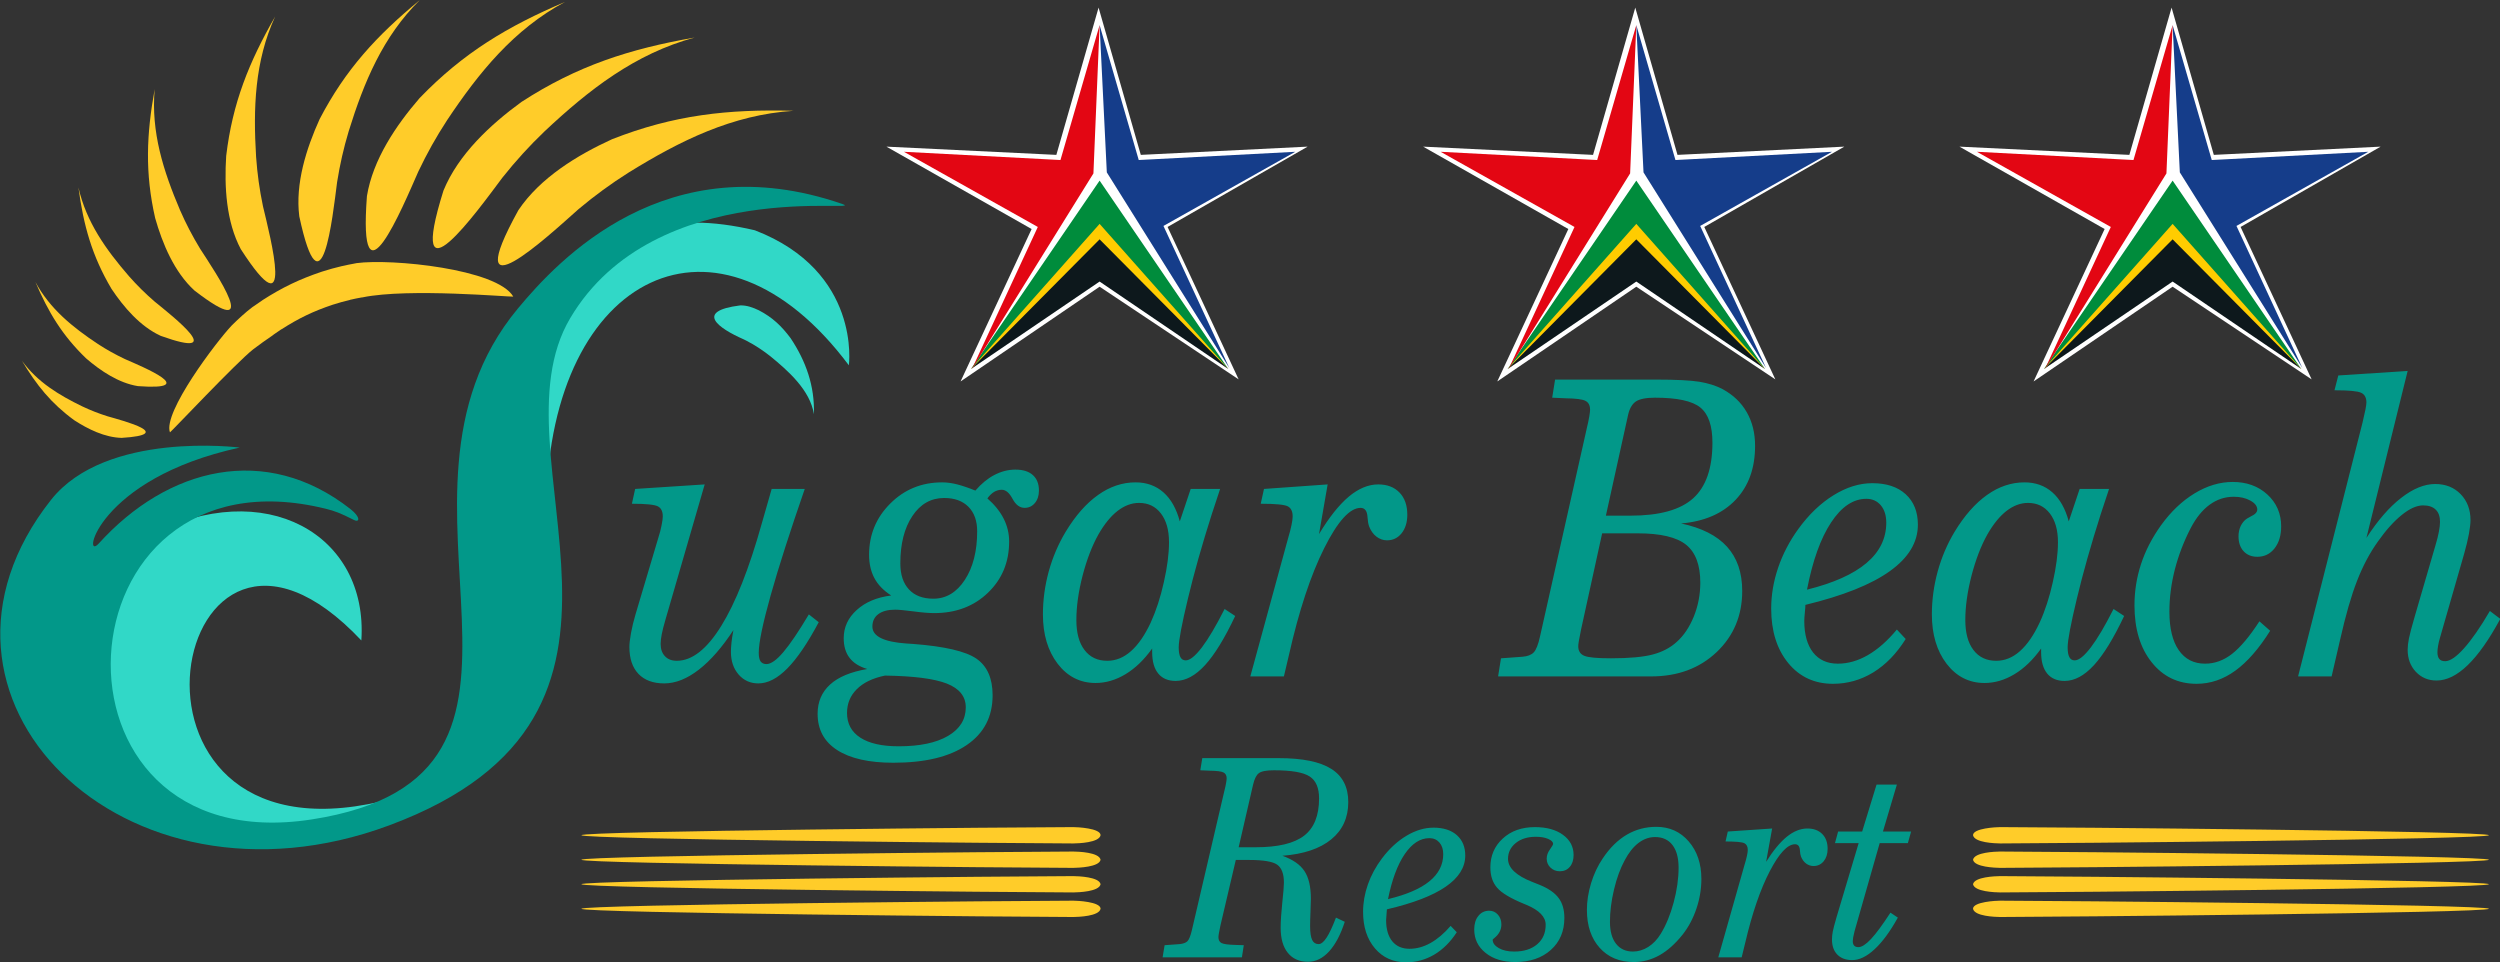 <?xml version="1.0" encoding="UTF-8"?>
<!-- Creator: CorelDRAW Standard 2021 (64-Bit) -->
<svg xmlns="http://www.w3.org/2000/svg" xmlns:xlink="http://www.w3.org/1999/xlink" xmlns:xodm="http://www.corel.com/coreldraw/odm/2003" xml:space="preserve" width="200px" height="77px" version="1.1" style="shape-rendering:geometricPrecision; text-rendering:geometricPrecision; image-rendering:optimizeQuality; fill-rule:evenodd; clip-rule:evenodd" viewBox="0 0 200 77">
 <rect x="0" y="0" width="200" height="77" fill="#333333" stroke="none"/>
 <defs>
  <style type="text/css">
   <![CDATA[
    .fil3 {fill:none}
    .fil9 {fill:#008C3C}
    .fil1 {fill:#029889}
    .fil10 {fill:#0D181C}
    .fil11 {fill:#153D8A}
    .fil0 {fill:#31D8C7}
    .fil12 {fill:#E30613}
    .fil8 {fill:#FFCC00}
    .fil7 {fill:white}
    .fil6 {fill:#FFCC29;fill-rule:nonzero}
    .fil4 {fill:#FFCC29;fill-rule:nonzero}
    .fil5 {fill:#029889;fill-rule:nonzero}
    .fil2 {fill:#31D8C7;fill-rule:nonzero}
   ]]>
  </style>
 </defs>
 <g id="Layer_x0020_1">
  <g id="_2882990177424">
   <g>
    <path class="fil0" d="M60.387 18.422c-27.772,-6.523 -10.644,41.167 -29.874,45.687 -23.339,5.486 -16.886,-29.106 -1.605,-12.873 0.564,-8.461 -7.691,-13.232 -17.014,-8.381 -5.895,3.068 -6.777,8.777 -6.028,14.244 2.054,14.99 33.011,11.711 33.691,-0.752 0.355,-6.515 4.044,-10.793 4.15,-16.091 0.367,-18.397 13.795,-24.941 24.202,-11.031 0,0 1.014,-7.511 -7.522,-10.803z"></path>
    <path class="fil1" d="M45.61 25.464c6.785,-11.484 24.08,-8.349 21.765,-9.149 -14.046,-4.853 -22.708,4.465 -25.953,8.376 -12.654,15.247 6.21,37.345 -16.484,40.863 -22.54,3.495 -20.665,-30.246 1.129,-24.852 0.708,0.175 1.172,0.347 2.258,0.9 0.435,0.221 0.557,-0.215 -0.293,-0.881 -6.775,-5.308 -14.627,-3.326 -20.137,2.766 -1.364,1.508 -0.175,-5.185 11.284,-7.681 0,0 -10.701,-1.378 -15.098,4.185 -12.436,15.733 5.742,33.949 27.049,26.04 24.135,-8.959 7.906,-29.442 14.48,-40.567z"></path>
    <g>
     <path class="fil2" d="M65.113 33.137c0.069,-2.246 -0.627,-4.223 -1.863,-6.082 -0.732,-0.976 -1.452,-1.667 -2.542,-2.231 -0.471,-0.224 -0.955,-0.402 -1.484,-0.393 -3.713,0.465 -1.715,1.842 0.246,2.706 0.072,0.034 0.143,0.069 0.214,0.104 0.715,0.368 1.289,0.75 1.922,1.242 1.429,1.163 3.213,2.735 3.507,4.654z"></path>
    </g>
    <path class="fil3" d="M57.225 25.186c4.179,0.191 6.99,4.182 7.602,7.997"></path>
    <g>
     <path class="fil4" d="M28.521 21.051c-0.027,0.004 -0.053,0.011 -0.079,0.017 -0.361,0.064 -0.72,0.138 -1.076,0.221 -0.001,-0.001 -0.001,-0.003 -0.001,-0.004 -0.547,0.129 -1.069,0.274 -1.604,0.445 -1.8,0.602 -3.173,1.265 -4.771,2.289 0.001,0.001 0.001,0.003 0.002,0.004 -0.244,0.159 -0.485,0.325 -0.722,0.495 -0.022,0.013 -0.043,0.026 -0.064,0.041 -0.57,0.426 -1.158,0.978 -1.663,1.474 -1.223,1.289 -5.527,6.964 -4.947,8.556 0.079,-0.019 5.321,-5.594 6.653,-6.639 0.539,-0.417 1.035,-0.753 1.586,-1.137 0.017,-0.013 0.034,-0.027 0.05,-0.043 0.205,-0.148 0.414,-0.291 0.626,-0.43 0.001,0.003 0.002,0.005 0.004,0.007 1.374,-0.882 2.553,-1.452 4.102,-1.969 0.461,-0.148 0.909,-0.272 1.38,-0.383 -0.001,-0.002 -0.001,-0.005 -0.002,-0.007 0.308,-0.072 0.618,-0.136 0.93,-0.191 0.023,0 0.047,-0.002 0.07,-0.006 3.687,-0.766 11.933,-0.01 12.067,-0.063 -1.289,-2.217 -9.755,-3.056 -12.541,-2.677z"></path>
    </g>
    <path class="fil3" d="M13.597 34.59c6.884,-12.838 17.54,-14.303 27.465,-10.862"></path>
    <line class="fil3" x1="30.637" y1="-0.008" x2="30.854" y2="19.321"></line>
    <g>
     <path class="fil4" d="M63.494 8.864c-5.249,-0.143 -9.595,0.332 -14.535,2.276 -2.776,1.271 -5.753,3.085 -7.489,5.676 -4.846,8.783 2.363,2.092 4.816,-0.087 1.311,-1.097 2.556,-2.008 4,-2.922 4.119,-2.548 8.305,-4.631 13.208,-4.943z"></path>
    </g>
    <path class="fil3" d="M39.867 20.869c5.759,-7.397 12.489,-10.88 23.653,-11.624"></path>
    <g>
     <path class="fil4" d="M55.578 3.001c-5.2,0.911 -9.385,2.25 -13.861,5.154 -2.481,1.808 -5.05,4.192 -6.24,7.092 -3.014,9.623 2.746,1.588 4.726,-1.05 1.072,-1.344 2.115,-2.491 3.354,-3.681 3.548,-3.334 7.253,-6.225 12.021,-7.515z"></path>
    </g>
    <path class="fil3" d="M34.71 19.56c4.191,-8.44 10.122,-13.219 20.969,-16.188"></path>
    <g>
     <path class="fil4" d="M33.58 0.01c-3.428,2.823 -5.937,5.538 -8.009,9.519 -1.067,2.353 -1.959,5.162 -1.628,7.778 1.784,8.293 2.669,0.024 3.024,-2.728 0.228,-1.428 0.516,-2.7 0.93,-4.084 1.214,-3.912 2.728,-7.564 5.683,-10.485z"></path>
    </g>
    <path class="fil3" d="M25.17 20.782c-0.431,-7.915 1.929,-13.872 8.638,-20.543"></path>
    <g>
     <path class="fil4" d="M45.201 0.153c-4.581,1.946 -8.139,4.069 -11.63,7.691 -1.892,2.19 -3.743,4.927 -4.217,7.844 -0.715,9.48 2.861,0.872 4.116,-1.973 0.698,-1.463 1.411,-2.739 2.295,-4.096 2.547,-3.819 5.332,-7.264 9.436,-9.466z"></path>
    </g>
    <path class="fil3" d="M29.57 19.813c2.048,-8.645 6.475,-14.3 15.803,-19.342"></path>
    <g>
     <path class="fil4" d="M22.013 1.319c-2.098,3.662 -3.414,6.919 -3.918,11.156 -0.156,2.449 -0.004,5.247 1.17,7.461 4.375,6.772 2.381,-0.877 1.771,-3.443 -0.278,-1.345 -0.45,-2.573 -0.548,-3.943 -0.236,-3.885 -0.119,-7.641 1.525,-11.231z"></path>
    </g>
    <path class="fil3" d="M21.525 22.612c-3.046,-6.89 -2.952,-12.98 0.767,-21.166"></path>
    <g>
     <path class="fil4" d="M12.375 7.129c-0.656,3.625 -0.787,6.688 0.038,10.318 0.587,2.06 1.529,4.316 3.142,5.794 5.576,4.29 1.701,-1.416 0.45,-3.348 -0.622,-1.026 -1.122,-1.985 -1.603,-3.083 -1.33,-3.126 -2.331,-6.248 -2.027,-9.681z"></path>
    </g>
    <path class="fil3" d="M18.195 24.781c-4.518,-4.776 -6.22,-9.811 -5.554,-17.629"></path>
    <g>
     <path class="fil4" d="M6.275 14.999c0.403,3.017 1.076,5.46 2.644,8.108 0.984,1.472 2.297,3.008 3.94,3.762 5.474,1.963 0.979,-1.545 -0.494,-2.748 -0.749,-0.649 -1.386,-1.277 -2.042,-2.019 -1.838,-2.123 -3.417,-4.326 -4.048,-7.103z"></path>
    </g>
    <path class="fil3" d="M15.327 27.412c-4.765,-2.613 -7.38,-6.143 -8.836,-12.463"></path>
    <g>
     <path class="fil4" d="M2.83 22.554c1.03,2.412 2.153,4.285 4.065,6.122 1.156,0.995 2.6,1.967 4.138,2.214 4.997,0.368 0.457,-1.508 -1.044,-2.167 -0.771,-0.366 -1.444,-0.741 -2.16,-1.205 -2.016,-1.339 -3.834,-2.803 -4.999,-4.964z"></path>
    </g>
    <path class="fil3" d="M13.207 30.772c-4.558,-1.07 -7.543,-3.398 -10.209,-8.309"></path>
    <g>
     <path class="fil4" d="M1.755 28.861c1.161,1.942 2.337,3.411 4.185,4.758 1.104,0.716 2.451,1.379 3.794,1.411 4.313,-0.268 0.215,-1.342 -1.144,-1.731 -0.702,-0.223 -1.321,-0.465 -1.987,-0.778 -1.878,-0.909 -3.602,-1.949 -4.848,-3.66z"></path>
    </g>
    <path class="fil3" d="M11.578 34.676c-4.02,-0.384 -6.841,-2.026 -9.691,-5.912"></path>
   </g>
   <path class="fil5" d="M58.674 50.407c-0.902,1.376 -1.823,2.434 -2.769,3.168 -0.942,0.729 -1.863,1.097 -2.765,1.097 -0.892,0 -1.578,-0.253 -2.064,-0.762 -0.485,-0.51 -0.725,-1.228 -0.725,-2.16 0,-0.258 0.044,-0.625 0.127,-1.096 0.089,-0.477 0.206,-0.976 0.363,-1.502l1.823 -6.123c0.118,-0.362 0.206,-0.702 0.265,-1.02 0.064,-0.317 0.093,-0.548 0.093,-0.696 0,-0.4 -0.127,-0.663 -0.392,-0.805 -0.265,-0.137 -0.956,-0.209 -2.078,-0.209l0.26 -1.184 5.563 -0.362 -3.147 10.848c-0.137,0.461 -0.23,0.839 -0.289,1.14 -0.059,0.302 -0.088,0.56 -0.088,0.773 0,0.417 0.117,0.746 0.348,0.987 0.225,0.241 0.544,0.362 0.946,0.362 1.216,0 2.402,-0.927 3.549,-2.779 1.152,-1.853 2.235,-4.588 3.25,-8.212l0.789 -2.757 2.647 0c-1.177,3.404 -2.088,6.238 -2.726,8.507 -0.637,2.27 -0.955,3.805 -0.955,4.605 0,0.323 0.053,0.554 0.152,0.691 0.103,0.137 0.254,0.208 0.465,0.208 0.358,0 0.809,-0.318 1.353,-0.959 0.544,-0.642 1.226,-1.65 2.039,-3.015l0.79 0.625c-0.883,1.661 -1.716,2.888 -2.505,3.689 -0.794,0.805 -1.564,1.206 -2.324,1.206 -0.642,0 -1.166,-0.236 -1.578,-0.707 -0.412,-0.472 -0.618,-1.08 -0.618,-1.826 0,-0.203 0.015,-0.444 0.044,-0.718 0.025,-0.268 0.079,-0.608 0.157,-1.014zm12.622 -2.768c-0.612,-0.395 -1.063,-0.855 -1.343,-1.387 -0.284,-0.532 -0.426,-1.151 -0.426,-1.869 0,-1.606 0.563,-2.971 1.696,-4.1 1.127,-1.129 2.514,-1.694 4.152,-1.694 0.372,0 0.769,0.055 1.191,0.159 0.421,0.11 0.912,0.274 1.465,0.499 0.471,-0.548 0.976,-0.965 1.52,-1.25 0.549,-0.285 1.108,-0.428 1.681,-0.428 0.603,0 1.069,0.143 1.393,0.434 0.328,0.29 0.49,0.707 0.49,1.244 0,0.405 -0.108,0.74 -0.324,0.997 -0.216,0.258 -0.49,0.384 -0.823,0.384 -0.388,0 -0.706,-0.241 -0.966,-0.723 -0.255,-0.483 -0.544,-0.724 -0.863,-0.724 -0.215,0 -0.421,0.06 -0.617,0.175 -0.192,0.121 -0.368,0.291 -0.53,0.516 0.584,0.515 1.02,1.058 1.309,1.633 0.289,0.581 0.431,1.184 0.431,1.814 0,1.65 -0.563,3.015 -1.696,4.101 -1.127,1.085 -2.563,1.628 -4.304,1.628 -0.411,0 -0.965,-0.044 -1.651,-0.137 -0.692,-0.088 -1.177,-0.137 -1.466,-0.137 -0.583,0 -1.034,0.12 -1.348,0.356 -0.319,0.236 -0.475,0.57 -0.475,0.997 0,0.773 0.906,1.228 2.725,1.354 0.221,0.011 0.392,0.022 0.52,0.033 2.524,0.192 4.22,0.587 5.078,1.179 0.862,0.597 1.294,1.573 1.294,2.932 0,1.711 -0.691,3.037 -2.074,3.98 -1.382,0.943 -3.338,1.414 -5.867,1.414 -1.951,0 -3.451,-0.34 -4.495,-1.014 -1.044,-0.674 -1.564,-1.639 -1.564,-2.905 0,-0.954 0.334,-1.732 0.995,-2.335 0.667,-0.609 1.662,-1.02 2.981,-1.244 -0.628,-0.187 -1.103,-0.477 -1.417,-0.889 -0.314,-0.405 -0.471,-0.931 -0.471,-1.573 0,-0.877 0.344,-1.628 1.035,-2.253 0.686,-0.63 1.608,-1.019 2.764,-1.167zm-0.5 6.408c-0.98,0.203 -1.73,0.564 -2.25,1.085 -0.524,0.521 -0.784,1.157 -0.784,1.902 0,0.861 0.353,1.518 1.064,1.979 0.711,0.46 1.73,0.691 3.064,0.691 1.686,0 2.999,-0.274 3.95,-0.828 0.946,-0.554 1.422,-1.316 1.422,-2.291 0,-0.866 -0.505,-1.497 -1.51,-1.897 -1.005,-0.395 -2.657,-0.608 -4.956,-0.641zm1.231 -8.973c0,0.899 0.23,1.589 0.691,2.083 0.456,0.493 1.108,0.739 1.951,0.739 1.024,0 1.863,-0.504 2.519,-1.507 0.657,-1.008 0.986,-2.302 0.986,-3.886 0,-0.833 -0.231,-1.486 -0.696,-1.957 -0.466,-0.472 -1.113,-0.707 -1.946,-0.707 -1.054,0 -1.902,0.482 -2.545,1.447 -0.642,0.959 -0.96,2.225 -0.96,3.788zm20.146 6.808c-0.642,0.899 -1.353,1.584 -2.127,2.05 -0.78,0.471 -1.579,0.707 -2.402,0.707 -1.235,0 -2.245,-0.516 -3.034,-1.541 -0.784,-1.03 -1.177,-2.346 -1.177,-3.946 0,-1.157 0.157,-2.302 0.466,-3.437 0.314,-1.135 0.765,-2.193 1.358,-3.179 0.779,-1.283 1.637,-2.264 2.588,-2.938 0.946,-0.675 1.951,-1.009 3,-1.009 0.882,0 1.627,0.269 2.23,0.8 0.603,0.532 1.039,1.31 1.309,2.324l0.872 -2.598 2.353 0 -0.671 2.034c-0.775,2.434 -1.412,4.676 -1.902,6.731 -0.495,2.056 -0.74,3.36 -0.74,3.903 0,0.356 0.044,0.619 0.137,0.789 0.088,0.17 0.23,0.258 0.422,0.258 0.338,0 0.764,-0.345 1.294,-1.036 0.524,-0.691 1.132,-1.716 1.818,-3.075l0.848 0.559c-0.843,1.787 -1.647,3.097 -2.416,3.936 -0.77,0.838 -1.554,1.26 -2.348,1.26 -0.603,0 -1.069,-0.197 -1.392,-0.592 -0.324,-0.394 -0.486,-0.964 -0.486,-1.71l0 -0.29zm-6.063 -2.281c0,1.031 0.215,1.831 0.652,2.401 0.436,0.576 1.044,0.861 1.818,0.861 0.691,0 1.324,-0.258 1.902,-0.773 0.579,-0.515 1.103,-1.272 1.574,-2.28 0.431,-0.943 0.784,-2.023 1.053,-3.24 0.275,-1.211 0.412,-2.275 0.412,-3.19 0,-0.97 -0.215,-1.743 -0.647,-2.302 -0.431,-0.565 -1.014,-0.845 -1.75,-0.845 -0.593,0 -1.166,0.214 -1.72,0.642 -0.549,0.427 -1.059,1.058 -1.53,1.88 -0.514,0.921 -0.936,2.023 -1.269,3.305 -0.329,1.277 -0.495,2.461 -0.495,3.541zm13.916 4.512l3.029 -11.079c0.123,-0.416 0.216,-0.772 0.27,-1.052 0.059,-0.285 0.088,-0.51 0.088,-0.669 0,-0.4 -0.127,-0.663 -0.387,-0.805 -0.26,-0.137 -0.981,-0.209 -2.167,-0.209l0.26 -1.184 5.093 -0.362 -0.691 3.975c0.804,-1.338 1.598,-2.336 2.377,-2.993 0.78,-0.653 1.569,-0.982 2.363,-0.982 0.716,0 1.284,0.22 1.701,0.653 0.417,0.433 0.622,1.025 0.622,1.776 0,0.603 -0.152,1.091 -0.451,1.474 -0.303,0.378 -0.691,0.57 -1.171,0.57 -0.304,0 -0.588,-0.098 -0.848,-0.296 -0.255,-0.197 -0.451,-0.471 -0.588,-0.827 -0.064,-0.181 -0.108,-0.439 -0.128,-0.768 -0.029,-0.46 -0.211,-0.696 -0.544,-0.707 -0.872,0 -1.843,1.08 -2.921,3.234 -1.079,2.154 -2.015,4.988 -2.809,8.502l-0.412 1.749 -2.686 0zm30.999 -11.446l-2.853 0 -1.681 7.669c-0.088,0.422 -0.147,0.729 -0.182,0.932 -0.034,0.202 -0.049,0.35 -0.049,0.433 0,0.378 0.162,0.63 0.481,0.762 0.323,0.137 1.034,0.202 2.132,0.202 1.476,0 2.593,-0.104 3.353,-0.307 0.76,-0.202 1.402,-0.537 1.917,-1.008 0.563,-0.504 1.019,-1.184 1.367,-2.039 0.343,-0.855 0.515,-1.754 0.515,-2.697 0,-1.409 -0.378,-2.423 -1.132,-3.031 -0.76,-0.609 -2.044,-0.916 -3.868,-0.916zm-0.789 -9.422l-1.765 8.008 1.966 0c2.313,0 3.985,-0.46 5.014,-1.387 1.03,-0.926 1.544,-2.412 1.544,-4.456 0,-1.349 -0.323,-2.286 -0.97,-2.812 -0.642,-0.521 -1.853,-0.784 -3.623,-0.784 -0.725,0 -1.24,0.104 -1.544,0.312 -0.299,0.209 -0.509,0.581 -0.622,1.119zm2.255 -2.878c1.598,0 2.754,0.06 3.47,0.175 0.711,0.121 1.324,0.313 1.833,0.581 0.853,0.461 1.5,1.075 1.946,1.853 0.447,0.778 0.667,1.672 0.667,2.691 0,1.787 -0.519,3.229 -1.564,4.325 -1.044,1.097 -2.499,1.727 -4.357,1.886 1.642,0.345 2.867,0.965 3.676,1.858 0.809,0.894 1.216,2.072 1.216,3.536 0,1.973 -0.682,3.601 -2.049,4.9 -1.368,1.294 -3.113,1.941 -5.24,1.941l-12.24 0 0.23 -1.448 1.731 -0.126c0.402,-0.033 0.696,-0.148 0.887,-0.345 0.191,-0.197 0.363,-0.625 0.505,-1.277l3.759 -16.73c0.079,-0.318 0.138,-0.608 0.182,-0.866 0.044,-0.257 0.064,-0.438 0.064,-0.542 0,-0.346 -0.123,-0.581 -0.363,-0.707 -0.245,-0.132 -0.78,-0.198 -1.603,-0.209l-1.064 -0.049 0.231 -1.447 8.083 0zm19.965 20.753c-0.731,1.167 -1.593,2.055 -2.588,2.669 -0.995,0.609 -2.074,0.915 -3.231,0.915 -1.475,0 -2.666,-0.553 -3.578,-1.66 -0.907,-1.108 -1.363,-2.56 -1.363,-4.358 0,-1.091 0.187,-2.182 0.554,-3.267 0.368,-1.085 0.907,-2.121 1.618,-3.103 0.838,-1.156 1.779,-2.055 2.813,-2.696 1.035,-0.642 2.069,-0.965 3.103,-0.965 1.138,0 2.03,0.296 2.677,0.888 0.647,0.597 0.97,1.403 0.97,2.434 0,1.408 -0.75,2.647 -2.245,3.716 -1.5,1.074 -3.75,1.968 -6.754,2.697 0,0.115 -0.015,0.329 -0.045,0.625 -0.029,0.301 -0.044,0.521 -0.044,0.658 0,1.079 0.236,1.924 0.701,2.521 0.471,0.598 1.133,0.899 1.985,0.899 0.814,0 1.618,-0.23 2.412,-0.691 0.794,-0.46 1.564,-1.14 2.309,-2.039l0.706 0.757zm-7.897 -3.947c2.113,-0.526 3.701,-1.233 4.755,-2.127 1.059,-0.893 1.588,-1.968 1.588,-3.234 0,-0.575 -0.147,-1.036 -0.436,-1.387 -0.294,-0.345 -0.677,-0.52 -1.157,-0.52 -1.054,0 -1.995,0.635 -2.828,1.902 -0.834,1.266 -1.471,3.053 -1.922,5.366zm18.73 4.709c-0.642,0.899 -1.353,1.584 -2.127,2.05 -0.78,0.471 -1.579,0.707 -2.402,0.707 -1.236,0 -2.245,-0.516 -3.035,-1.541 -0.784,-1.03 -1.176,-2.346 -1.176,-3.946 0,-1.157 0.157,-2.302 0.466,-3.437 0.313,-1.135 0.764,-2.193 1.357,-3.179 0.78,-1.283 1.638,-2.264 2.589,-2.938 0.946,-0.675 1.95,-1.009 2.999,-1.009 0.883,0 1.628,0.269 2.231,0.8 0.603,0.532 1.039,1.31 1.309,2.324l0.872 -2.598 2.353 0 -0.672 2.034c-0.774,2.434 -1.411,4.676 -1.902,6.731 -0.495,2.056 -0.74,3.36 -0.74,3.903 0,0.356 0.044,0.619 0.138,0.789 0.088,0.17 0.23,0.258 0.421,0.258 0.338,0 0.765,-0.345 1.294,-1.036 0.525,-0.691 1.133,-1.716 1.819,-3.075l0.848 0.559c-0.843,1.787 -1.647,3.097 -2.417,3.936 -0.769,0.838 -1.554,1.26 -2.348,1.26 -0.603,0 -1.068,-0.197 -1.392,-0.592 -0.323,-0.394 -0.485,-0.964 -0.485,-1.71l0 -0.29zm-6.064 -2.281c0,1.031 0.216,1.831 0.652,2.401 0.437,0.576 1.044,0.861 1.819,0.861 0.691,0 1.323,-0.258 1.902,-0.773 0.578,-0.515 1.103,-1.272 1.573,-2.28 0.432,-0.943 0.785,-2.023 1.054,-3.24 0.275,-1.211 0.412,-2.275 0.412,-3.19 0,-0.97 -0.216,-1.743 -0.647,-2.302 -0.432,-0.565 -1.015,-0.845 -1.75,-0.845 -0.593,0 -1.167,0.214 -1.721,0.642 -0.549,0.427 -1.058,1.058 -1.529,1.88 -0.515,0.921 -0.936,2.023 -1.27,3.305 -0.328,1.277 -0.495,2.461 -0.495,3.541zm24.387 0.861c-0.892,1.425 -1.819,2.488 -2.784,3.19 -0.966,0.702 -2,1.052 -3.103,1.052 -1.481,0 -2.681,-0.575 -3.593,-1.726 -0.917,-1.151 -1.373,-2.664 -1.373,-4.55 0,-1.145 0.177,-2.247 0.525,-3.305 0.348,-1.064 0.877,-2.089 1.588,-3.086 0.794,-1.102 1.691,-1.957 2.691,-2.565 1,-0.609 2.02,-0.916 3.054,-0.916 1.117,0 2.044,0.334 2.779,1.009 0.73,0.674 1.098,1.524 1.098,2.538 0,0.729 -0.176,1.315 -0.529,1.765 -0.353,0.449 -0.814,0.674 -1.378,0.674 -0.46,0 -0.823,-0.148 -1.098,-0.444 -0.269,-0.291 -0.407,-0.691 -0.407,-1.195 0,-0.302 0.059,-0.576 0.177,-0.828 0.123,-0.252 0.284,-0.444 0.495,-0.586 0.069,-0.044 0.172,-0.099 0.314,-0.176 0.343,-0.159 0.514,-0.34 0.514,-0.548 0,-0.274 -0.186,-0.515 -0.553,-0.718 -0.368,-0.203 -0.809,-0.307 -1.324,-0.307 -0.711,0 -1.353,0.214 -1.931,0.636 -0.579,0.422 -1.084,1.041 -1.515,1.869 -0.554,1.069 -0.975,2.171 -1.269,3.305 -0.29,1.135 -0.437,2.264 -0.437,3.388 0,1.326 0.25,2.352 0.745,3.07 0.5,0.723 1.201,1.085 2.108,1.085 0.765,0 1.485,-0.258 2.152,-0.778 0.672,-0.521 1.402,-1.387 2.196,-2.61l0.858 0.757zm4.916 3.651l-2.681 0 5.123 -20.178 0.039 -0.159c0.201,-0.827 0.304,-1.348 0.304,-1.573 0,-0.389 -0.138,-0.647 -0.417,-0.778 -0.275,-0.137 -0.99,-0.203 -2.137,-0.203l0.304 -1.184 5.549 -0.362 -3.299 13.358c0.902,-1.397 1.823,-2.461 2.779,-3.201 0.951,-0.74 1.858,-1.112 2.72,-1.112 0.834,0 1.51,0.268 2.04,0.811 0.524,0.542 0.789,1.239 0.789,2.083 0,0.257 -0.044,0.625 -0.128,1.096 -0.088,0.471 -0.21,0.998 -0.377,1.573l-1.936 6.731c-0.069,0.225 -0.118,0.439 -0.152,0.642 -0.035,0.203 -0.054,0.378 -0.054,0.515 0,0.247 0.049,0.428 0.152,0.548 0.098,0.115 0.255,0.176 0.465,0.176 0.393,0 0.898,-0.346 1.51,-1.031 0.613,-0.685 1.304,-1.677 2.069,-2.987l0.833 0.63c-0.882,1.639 -1.75,2.872 -2.598,3.695 -0.853,0.827 -1.686,1.238 -2.5,1.238 -0.671,0 -1.225,-0.235 -1.662,-0.701 -0.436,-0.466 -0.651,-1.053 -0.651,-1.76 0,-0.257 0.034,-0.553 0.098,-0.888 0.068,-0.34 0.22,-0.921 0.46,-1.748l1.667 -5.718c0.127,-0.416 0.216,-0.778 0.274,-1.09 0.059,-0.313 0.089,-0.576 0.089,-0.79 0,-0.427 -0.113,-0.751 -0.343,-0.975 -0.231,-0.225 -0.564,-0.34 -1.005,-0.34 -0.51,0 -1.074,0.252 -1.701,0.756 -0.628,0.505 -1.27,1.212 -1.917,2.132 -0.652,0.91 -1.211,1.963 -1.671,3.152 -0.466,1.19 -0.917,2.763 -1.358,4.72l-0.677 2.922z"></path>
   <path class="fil5" d="M100.241 62.796l-1.148 4.985 1.349 0c1.796,0 3.09,-0.309 3.889,-0.928 0.796,-0.614 1.195,-1.611 1.195,-2.979 0,-0.843 -0.249,-1.428 -0.751,-1.755 -0.498,-0.331 -1.455,-0.497 -2.861,-0.497 -0.601,0 -1.004,0.077 -1.206,0.232 -0.204,0.154 -0.358,0.467 -0.467,0.942zm2.062 -2.145c1.895,0 3.298,0.287 4.203,0.861 0.905,0.574 1.356,1.46 1.356,2.652 0,1.247 -0.454,2.244 -1.363,2.987 -0.908,0.744 -2.209,1.181 -3.906,1.31 0.837,0.302 1.424,0.71 1.766,1.229 0.341,0.515 0.512,1.254 0.512,2.218 0,0.188 -0.011,0.523 -0.031,1.008 -0.021,0.486 -0.031,0.879 -0.031,1.181 0,0.5 0.055,0.865 0.161,1.093 0.105,0.224 0.28,0.338 0.519,0.338 0.201,0 0.413,-0.173 0.642,-0.522 0.225,-0.346 0.474,-0.879 0.747,-1.597l0.704 0.335c-0.335,1.034 -0.755,1.825 -1.257,2.373 -0.505,0.548 -1.065,0.824 -1.68,0.824 -0.693,0 -1.232,-0.236 -1.615,-0.71 -0.386,-0.475 -0.577,-1.144 -0.577,-2.005 0,-0.537 0.045,-1.21 0.13,-2.016 0.089,-0.802 0.13,-1.339 0.13,-1.604 0,-0.688 -0.174,-1.163 -0.526,-1.424 -0.348,-0.257 -1.106,-0.386 -2.274,-0.386l-1.048 0 -1.233 5.257c-0.058,0.283 -0.099,0.489 -0.123,0.625 -0.024,0.136 -0.034,0.236 -0.034,0.291 0,0.232 0.082,0.39 0.249,0.475 0.167,0.084 0.536,0.136 1.11,0.15l0.669 0.022 -0.15 0.972 -6.344 0 0.16 -0.972 1.205 -0.088c0.28,-0.029 0.485,-0.103 0.615,-0.224 0.13,-0.125 0.246,-0.412 0.355,-0.861l2.619 -11.228c0.055,-0.213 0.096,-0.408 0.126,-0.581 0.028,-0.173 0.045,-0.294 0.045,-0.364 0,-0.232 -0.086,-0.39 -0.256,-0.475 -0.171,-0.088 -0.54,-0.132 -1.113,-0.14l-0.741 -0.033 0.16 -0.971 6.119 0zm14.239 13.928c-0.509,0.784 -1.11,1.38 -1.803,1.792 -0.694,0.408 -1.445,0.614 -2.25,0.614 -1.028,0 -1.858,-0.372 -2.493,-1.115 -0.632,-0.743 -0.949,-1.718 -0.949,-2.924 0,-0.732 0.129,-1.465 0.385,-2.193 0.257,-0.728 0.632,-1.424 1.127,-2.082 0.584,-0.776 1.24,-1.38 1.96,-1.81 0.721,-0.431 1.441,-0.648 2.162,-0.648 0.792,0 1.413,0.199 1.864,0.596 0.451,0.401 0.676,0.942 0.676,1.634 0,0.945 -0.522,1.777 -1.564,2.494 -1.045,0.721 -2.612,1.321 -4.705,1.81 0,0.077 -0.01,0.221 -0.031,0.419 -0.02,0.203 -0.031,0.35 -0.031,0.442 0,0.725 0.164,1.291 0.489,1.692 0.328,0.401 0.788,0.603 1.383,0.603 0.566,0 1.126,-0.154 1.68,-0.463 0.553,-0.309 1.089,-0.765 1.608,-1.369l0.492 0.508zm-5.501 -2.649c1.471,-0.353 2.578,-0.827 3.312,-1.427 0.737,-0.6 1.106,-1.321 1.106,-2.171 0,-0.386 -0.102,-0.695 -0.304,-0.93 -0.205,-0.232 -0.471,-0.35 -0.806,-0.35 -0.734,0 -1.389,0.427 -1.97,1.277 -0.58,0.85 -1.024,2.049 -1.338,3.601zm10.178 5.033c-0.973,0 -1.765,-0.243 -2.369,-0.728 -0.608,-0.486 -0.912,-1.112 -0.912,-1.88 0,-0.445 0.109,-0.806 0.331,-1.082 0.219,-0.276 0.506,-0.416 0.861,-0.416 0.28,0 0.512,0.103 0.7,0.313 0.188,0.21 0.28,0.471 0.28,0.787 0,0.423 -0.188,0.788 -0.567,1.089 -0.086,0.07 -0.13,0.114 -0.13,0.129 0,0.258 0.161,0.482 0.485,0.67 0.324,0.187 0.734,0.279 1.236,0.279 0.772,0 1.386,-0.195 1.84,-0.581 0.455,-0.39 0.68,-0.909 0.68,-1.564 0,-0.632 -0.516,-1.166 -1.55,-1.596 -0.089,-0.037 -0.147,-0.059 -0.181,-0.074 -1.083,-0.445 -1.8,-0.875 -2.158,-1.295 -0.359,-0.415 -0.536,-0.956 -0.536,-1.626 0,-0.931 0.331,-1.703 0.997,-2.31 0.662,-0.607 1.519,-0.909 2.568,-0.909 0.935,0 1.683,0.206 2.246,0.618 0.564,0.412 0.847,0.949 0.847,1.612 0,0.393 -0.099,0.71 -0.3,0.945 -0.198,0.239 -0.468,0.357 -0.799,0.357 -0.294,0 -0.543,-0.096 -0.748,-0.291 -0.202,-0.195 -0.304,-0.434 -0.304,-0.721 0,-0.246 0.085,-0.489 0.256,-0.728 0.171,-0.243 0.256,-0.39 0.256,-0.449 0,-0.151 -0.13,-0.283 -0.389,-0.397 -0.26,-0.114 -0.591,-0.173 -0.99,-0.173 -0.659,0 -1.195,0.165 -1.609,0.5 -0.413,0.335 -0.618,0.758 -0.618,1.266 0,0.721 0.646,1.335 1.933,1.843 0.273,0.11 0.481,0.191 0.628,0.25 0.693,0.287 1.188,0.636 1.492,1.045 0.304,0.408 0.455,0.938 0.455,1.582 0,1.063 -0.359,1.92 -1.079,2.564 -0.721,0.647 -1.674,0.971 -2.852,0.971zm5.733 -4.168c0,-0.699 0.113,-1.413 0.335,-2.145 0.225,-0.732 0.536,-1.394 0.936,-1.983 0.56,-0.839 1.201,-1.468 1.919,-1.891 0.717,-0.419 1.505,-0.629 2.366,-0.629 1.055,0 1.919,0.39 2.591,1.17 0.673,0.78 1.011,1.777 1.011,2.998 0,0.806 -0.133,1.597 -0.396,2.377 -0.263,0.78 -0.628,1.468 -1.096,2.064 -0.587,0.739 -1.202,1.291 -1.851,1.659 -0.649,0.364 -1.335,0.548 -2.062,0.548 -1.14,0 -2.052,-0.379 -2.732,-1.137 -0.679,-0.758 -1.021,-1.769 -1.021,-3.031zm1.844 0.949c0,0.754 0.161,1.339 0.485,1.755 0.324,0.415 0.775,0.625 1.356,0.625 0.426,0 0.833,-0.125 1.225,-0.371 0.39,-0.247 0.721,-0.596 0.994,-1.042 0.427,-0.695 0.772,-1.534 1.035,-2.508 0.263,-0.979 0.396,-1.91 0.396,-2.793 0,-0.783 -0.164,-1.387 -0.492,-1.81 -0.324,-0.423 -0.789,-0.636 -1.39,-0.636 -0.471,0 -0.918,0.158 -1.335,0.478 -0.416,0.32 -0.785,0.787 -1.103,1.398 -0.348,0.64 -0.628,1.413 -0.846,2.321 -0.216,0.909 -0.325,1.77 -0.325,2.583zm8.666 2.844l2.11 -7.435c0.086,-0.28 0.151,-0.519 0.188,-0.707 0.041,-0.191 0.062,-0.342 0.062,-0.448 0,-0.269 -0.089,-0.445 -0.27,-0.541 -0.181,-0.092 -0.683,-0.14 -1.509,-0.14l0.181 -0.795 3.547 -0.242 -0.481 2.667c0.56,-0.898 1.113,-1.567 1.656,-2.009 0.543,-0.438 1.093,-0.658 1.646,-0.658 0.498,0 0.894,0.147 1.185,0.437 0.29,0.291 0.433,0.688 0.433,1.192 0,0.405 -0.106,0.732 -0.314,0.99 -0.212,0.254 -0.481,0.383 -0.816,0.383 -0.212,0 -0.41,-0.067 -0.591,-0.199 -0.177,-0.133 -0.314,-0.317 -0.409,-0.556 -0.045,-0.121 -0.076,-0.294 -0.089,-0.515 -0.021,-0.309 -0.147,-0.467 -0.379,-0.474 -0.608,0 -1.284,0.724 -2.035,2.17 -0.751,1.446 -1.404,3.348 -1.957,5.706l-0.287 1.174 -1.871 0zm10.899 -2.079c-0.047,0.18 -0.082,0.339 -0.106,0.475 -0.023,0.136 -0.034,0.239 -0.034,0.301 0,0.159 0.038,0.28 0.11,0.361 0.075,0.084 0.187,0.125 0.341,0.125 0.266,0 0.601,-0.217 1.007,-0.648 0.403,-0.43 0.922,-1.133 1.557,-2.111l0.591 0.397c-0.608,1.1 -1.226,1.943 -1.854,2.524 -0.625,0.585 -1.226,0.875 -1.803,0.875 -0.498,0 -0.894,-0.147 -1.181,-0.437 -0.287,-0.291 -0.43,-0.696 -0.43,-1.214 0,-0.192 0.02,-0.405 0.064,-0.637 0.045,-0.228 0.144,-0.607 0.297,-1.133l1.773 -5.938 -1.895 0 0.252 -0.927 1.923 0 1.15 -3.752 1.626 0 -1.114 3.752 2.254 0 -0.259 0.927 -2.254 0 -2.015 7.06z"></path>
   <g>
    <path class="fil6" d="M157.842 66.817c0.118,0.603 1.769,0.652 2.169,0.659 3.676,0 39.099,-0.321 39.099,-0.659 0,-0.339 -35.423,-0.648 -39.099,-0.648 -0.302,0 -2.169,0.085 -2.169,0.648zm0 5.885c0.118,0.603 1.769,0.652 2.169,0.659 3.676,0 39.099,-0.321 39.099,-0.659 0,-0.339 -35.423,-0.648 -39.099,-0.648 -0.302,0 -2.169,0.085 -2.169,0.648zm0 -1.966c0.118,0.603 1.769,0.652 2.169,0.659 3.676,0 39.099,-0.32 39.099,-0.659 0,-0.327 -35.424,-0.647 -39.099,-0.647 -0.393,0.007 -2.05,0.058 -2.169,0.647zm0 -1.954c0.119,0.59 1.776,0.64 2.169,0.648 3.675,0 39.099,-0.321 39.099,-0.648 0,-0.338 -35.423,-0.659 -39.099,-0.659 -0.4,0.007 -2.051,0.056 -2.169,0.659z"></path>
   </g>
   <line class="fil3" x1="157.842" y1="69.765" x2="199.11" y2="69.765"></line>
   <g>
    <path class="fil6" d="M88.047 66.817c-0.118,0.603 -1.78,0.652 -2.182,0.659 -3.7,0 -39.351,-0.321 -39.351,-0.659 0,-0.339 35.651,-0.648 39.351,-0.648 0.303,0 2.182,0.085 2.182,0.648zm0 5.885c-0.119,0.603 -1.78,0.652 -2.182,0.659 -3.7,0 -39.351,-0.321 -39.351,-0.659 0,-0.339 35.651,-0.648 39.351,-0.648 0.303,0 2.182,0.085 2.182,0.648zm0 -1.966c-0.118,0.603 -1.78,0.652 -2.182,0.659 -3.7,0 -39.351,-0.32 -39.351,-0.659 0,-0.327 35.652,-0.647 39.351,-0.647 0.395,0.007 2.063,0.058 2.182,0.647zm0 -1.954c-0.119,0.59 -1.787,0.64 -2.182,0.648 -3.699,0 -39.351,-0.321 -39.351,-0.648 0,-0.338 35.651,-0.659 39.351,-0.659 0.402,0.007 2.064,0.056 2.182,0.659z"></path>
   </g>
   <line class="fil3" x1="88.047" y1="69.765" x2="46.514" y2="69.765"></line>
   <g>
    <g>
     <polygon class="fil7" points="87.968,22.936 76.845,30.516 82.53,18.322 70.913,11.731 84.508,12.39 87.886,0.608 91.264,12.39 104.611,11.731 93.406,18.157 99.091,30.351 "></polygon>
     <polygon class="fil7" points="98.267,29.527 87.968,22.524 77.669,29.527 82.942,18.157 72.231,12.143 84.755,12.802 87.886,1.926 91.099,12.802 103.622,12.143 93.076,18.075 "></polygon>
     <polygon class="fil8" points="98.267,29.527 87.968,20.464 77.669,29.527 87.968,16.839 "></polygon>
     <polygon class="fil9" points="98.267,29.527 87.968,17.91 77.669,29.527 87.968,14.449 "></polygon>
     <polygon class="fil10" points="98.267,29.527 87.968,22.524 77.669,29.527 87.968,19.146 "></polygon>
     <polygon class="fil11" points="88.545,13.79 87.968,2.008 91.099,12.802 103.622,12.143 93.076,18.075 98.349,29.444 "></polygon>
     <polygon class="fil12" points="87.968,2.008 87.474,13.873 77.752,29.527 83.025,18.157 72.314,12.143 84.837,12.802 "></polygon>
    </g>
   </g>
   <g>
    <g>
     <polygon class="fil7" points="130.904,22.936 119.782,30.516 125.467,18.322 113.85,11.731 127.444,12.39 130.822,0.608 134.2,12.39 147.547,11.731 136.342,18.157 142.027,30.351 "></polygon>
     <polygon class="fil7" points="141.203,29.527 130.904,22.524 120.606,29.527 125.879,18.157 115.168,12.143 127.691,12.802 130.822,1.926 134.035,12.802 146.559,12.143 136.013,18.075 "></polygon>
     <polygon class="fil8" points="141.203,29.527 130.904,20.464 120.606,29.527 130.904,16.839 "></polygon>
     <polygon class="fil9" points="141.203,29.527 130.904,17.91 120.606,29.527 130.904,14.449 "></polygon>
     <polygon class="fil10" points="141.203,29.527 130.904,22.524 120.606,29.527 130.904,19.146 "></polygon>
     <polygon class="fil11" points="131.481,13.79 130.904,2.008 134.035,12.802 146.559,12.143 136.013,18.075 141.286,29.444 "></polygon>
     <polygon class="fil12" points="130.904,2.008 130.41,13.873 120.688,29.527 125.961,18.157 115.25,12.143 127.774,12.802 "></polygon>
    </g>
   </g>
   <g>
    <g>
     <polygon class="fil7" points="173.809,22.936 162.686,30.516 168.371,18.322 156.754,11.731 170.349,12.39 173.727,0.608 177.105,12.39 190.452,11.731 179.247,18.157 184.932,30.351 "></polygon>
     <polygon class="fil7" points="184.108,29.527 173.809,22.524 163.51,29.527 168.783,18.157 158.072,12.143 170.596,12.802 173.727,1.926 176.94,12.802 189.463,12.143 178.917,18.075 "></polygon>
     <polygon class="fil8" points="184.108,29.527 173.809,20.464 163.51,29.527 173.809,16.839 "></polygon>
     <polygon class="fil9" points="184.108,29.527 173.809,17.91 163.51,29.527 173.809,14.449 "></polygon>
     <polygon class="fil10" points="184.108,29.527 173.809,22.524 163.51,29.527 173.809,19.146 "></polygon>
     <polygon class="fil11" points="174.386,13.79 173.809,2.008 176.94,12.802 189.463,12.143 178.917,18.075 184.19,29.444 "></polygon>
     <polygon class="fil12" points="173.809,2.008 173.315,13.873 163.593,29.527 168.866,18.157 158.155,12.143 170.678,12.802 "></polygon>
    </g>
   </g>
  </g>
 </g>
</svg>
